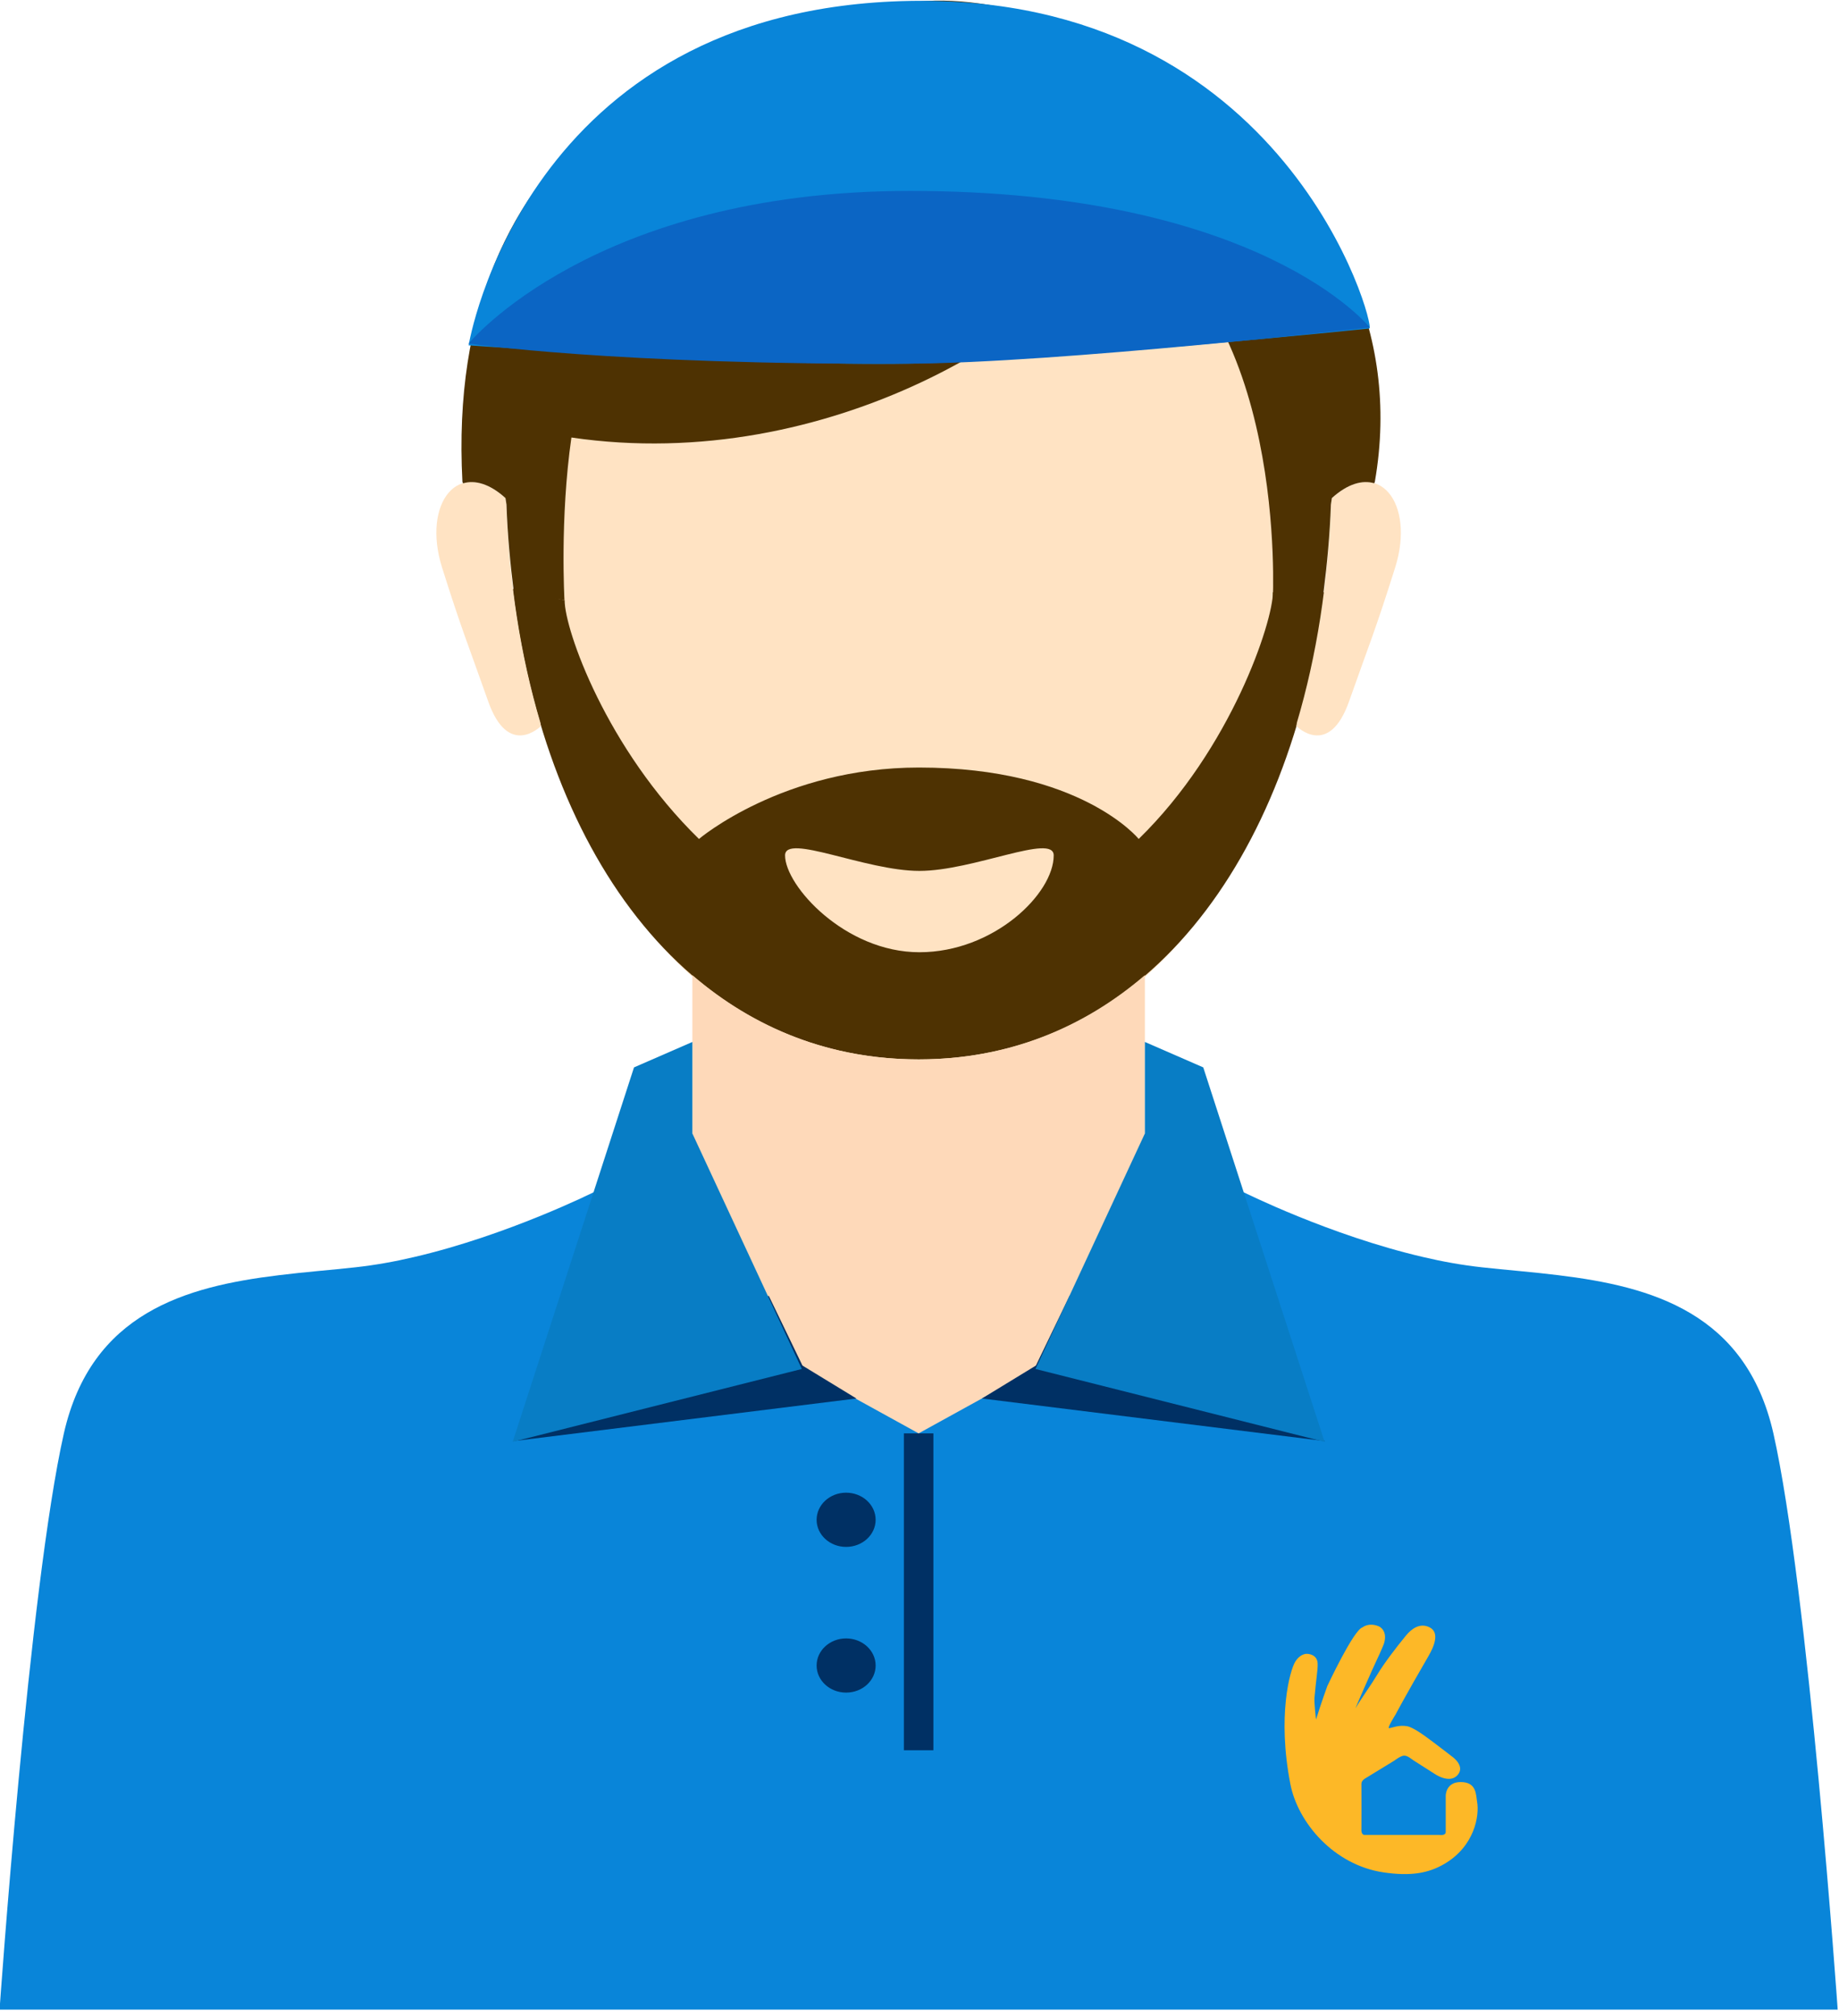 <?xml version="1.0" encoding="UTF-8" standalone="no"?>
<!DOCTYPE svg PUBLIC "-//W3C//DTD SVG 1.1//EN" "http://www.w3.org/Graphics/SVG/1.1/DTD/svg11.dtd">
<svg width="100%" height="100%" viewBox="0 0 229 251" version="1.1" xmlns="http://www.w3.org/2000/svg" xmlns:xlink="http://www.w3.org/1999/xlink" xml:space="preserve" xmlns:serif="http://www.serif.com/" style="fill-rule:evenodd;clip-rule:evenodd;stroke-linejoin:round;stroke-miterlimit:2;">
    <g transform="matrix(1,0,0,1,-1009.99,-71.393)">
        <g transform="matrix(1,0,0,1,918.46,0)">
            <g transform="matrix(1,0,0,1,19.014,-2.382)">
                <g>
                    <g>
                        <g transform="matrix(4.441,0,0,4.167,-462.637,-879.521)">
                            <path d="M146.262,260.424C140.057,260.424 136.023,254.42 135.116,246.369C134.986,245.227 134.922,244.045 134.922,242.829C134.922,236.569 140,231.491 146.262,231.491C152.531,231.491 157.602,236.569 157.602,242.829C157.602,244.077 157.532,245.292 157.399,246.467C156.491,254.472 152.442,260.424 146.262,260.424Z" style="fill:rgb(255,227,195);stroke:rgb(255,227,195);stroke-width:0.23px;"/>
                        </g>
                        <g transform="matrix(4.537,0,0,4.167,-476.683,-879.521)">
                            <path d="M155.986,246.467C155.986,247.347 154.844,251.139 152.302,253.838C152.302,253.838 150.718,251.704 146.269,251.704C142.538,251.704 140.233,253.838 140.233,253.838C137.692,251.139 136.546,247.587 136.546,246.707L135.12,246.369C136.027,254.42 140.062,260.424 146.266,260.424C152.446,260.424 156.472,254.469 157.403,246.467L155.986,246.467Z" style="fill:rgb(78,50,2);fill-rule:nonzero;"/>
                        </g>
                        <g transform="matrix(4.537,0,0,4.167,-476.683,-879.521)">
                            <path d="M134.949,243.848L134.92,243.653C133.638,242.387 132.625,243.804 133.182,245.729C133.739,247.651 133.891,248.006 134.448,249.727C135.005,251.448 135.895,250.465 135.895,250.465L135.879,250.358C135.337,248.368 135.021,246.172 134.949,243.848Z" style="fill:rgb(255,227,195);fill-rule:nonzero;"/>
                        </g>
                        <g transform="matrix(4.537,0,0,4.167,-476.683,-879.521)">
                            <path d="M157.575,243.848L157.604,243.653C158.886,242.387 159.898,243.804 159.341,245.729C158.785,247.651 158.633,248.006 158.076,249.727C157.519,251.448 156.629,250.465 156.629,250.465L156.645,250.358C157.187,248.368 157.503,246.172 157.575,243.848Z" style="fill:rgb(255,227,195);fill-rule:nonzero;"/>
                        </g>
                        <g transform="matrix(4.537,0,0,4.167,-476.683,-879.521)">
                            <path d="M146.262,228.819C140.185,229.444 133.232,232.806 133.741,243.17L133.759,243.213C134.081,243.108 134.485,243.221 134.922,243.653L134.95,243.848C134.978,244.744 135.053,245.614 135.152,246.467L136.542,246.707C136.542,246.707 136.412,244.274 136.732,241.844C143.808,242.977 150.257,238.464 151.725,235.391C151.905,235.447 151.725,235.391 151.725,235.391C156.418,237.782 155.982,246.707 155.982,246.707L157.375,246.467C157.474,245.614 157.549,244.744 157.577,243.848L157.604,243.653C158.041,243.223 158.443,243.108 158.766,243.211L158.783,243.17C160.251,234.006 150.931,228.339 146.262,228.819Z" style="fill:rgb(78,50,2);fill-rule:nonzero;"/>
                        </g>
                        <g transform="matrix(4.537,0,0,4.167,-476.683,-879.521)">
                            <path d="M146.262,260.424C143.841,260.424 141.755,259.5 140.052,257.907L140.052,272.408L152.472,272.408L152.472,257.907C150.769,259.499 148.684,260.424 146.262,260.424Z" style="fill:rgb(254,217,185);fill-rule:nonzero;"/>
                        </g>
                        <g transform="matrix(4.537,0,0,4.167,-476.683,-879.521)">
                            <path d="M155.182,264.393C155.182,264.393 157.547,265.68 160.106,266.328C160.641,266.466 161.184,266.571 161.718,266.635C162.391,266.717 163.104,266.774 163.816,266.871C166.384,267.21 168.968,267.996 169.721,271.592C170.677,276.202 171.487,288.814 171.487,288.814L121.037,288.814C121.037,288.814 121.847,276.202 122.803,271.592C123.556,267.996 126.14,267.21 128.707,266.871C129.42,266.774 130.132,266.717 130.806,266.635C131.34,266.571 131.883,266.466 132.418,266.328C134.977,265.68 137.342,264.393 137.342,264.393L143.056,269.673L146.262,271.597L149.469,269.673L155.182,264.393Z" style="fill:rgb(9,133,217);fill-rule:nonzero;"/>
                        </g>
                        <g transform="matrix(5.217,0,0,4.167,-576.047,-878.286)">
                            <path d="M149.468,254.033C149.468,255.182 148.033,256.926 146.262,256.926C144.491,256.926 143.056,254.942 143.056,254.033C143.056,253.361 144.971,254.496 146.262,254.496C147.553,254.496 149.468,253.361 149.468,254.033Z" style="fill:rgb(255,227,195);fill-rule:nonzero;"/>
                        </g>
                        <g transform="matrix(1.089,0,0,1,-1030.72,-1.118)">
                            <path d="M1100.98,236.216L1104.83,244.9L1111,249L1071.77,254.306L1100.98,236.216Z" style="fill:rgb(0,48,100);"/>
                        </g>
                        <g transform="matrix(-1.089,0,0,1,1404.67,-1.118)">
                            <path d="M1100.98,236.216L1104.83,244.9L1111,249L1071.77,254.306L1100.98,236.216Z" style="fill:rgb(0,48,100);"/>
                        </g>
                        <g transform="matrix(4.537,0,0,4.167,-476.683,-879.521)">
                            <path d="M152.472,259.903L154.074,260.663L157.404,271.85L149.469,269.673L152.472,262.637L152.472,259.903Z" style="fill:rgb(8,125,197);fill-rule:nonzero;"/>
                        </g>
                        <g transform="matrix(4.537,0,0,4.167,-476.683,-879.521)">
                            <rect x="145.857" y="271.597" width="0.81" height="9.467" style="fill:rgb(0,48,100);fill-rule:nonzero;"/>
                        </g>
                        <g transform="matrix(4.537,0,0,4.167,-476.683,-879.521)">
                            <path d="M145.082,274.179C145.082,274.627 144.719,274.989 144.271,274.989C143.825,274.989 143.462,274.627 143.462,274.179C143.462,273.732 143.825,273.369 144.271,273.369C144.719,273.369 145.082,273.732 145.082,274.179Z" style="fill:rgb(0,48,100);fill-rule:nonzero;"/>
                        </g>
                        <g transform="matrix(4.537,0,0,4.167,-476.683,-879.521)">
                            <path d="M145.082,278.533C145.082,278.981 144.719,279.342 144.271,279.342C143.825,279.342 143.462,278.981 143.462,278.533C143.462,278.086 143.825,277.723 144.271,277.723C144.719,277.723 145.082,278.086 145.082,278.533Z" style="fill:rgb(0,48,100);fill-rule:nonzero;"/>
                        </g>
                        <g transform="matrix(4.537,0,0,4.167,-476.683,-879.521)">
                            <path d="M140.052,259.903L138.45,260.663L135.12,271.85L143.056,269.673L140.052,262.637L140.052,259.903Z" style="fill:rgb(8,125,197);fill-rule:nonzero;"/>
                        </g>
                        <g transform="matrix(0.555,0,0,0.509,232.475,276.043)">
                            <path d="M22.216,60.583C28.261,61.551 32.228,60.82 35.835,58.524C42.613,54.212 43.765,46.732 43.192,43.274C42.917,41.604 43.13,38.488 39.51,38.488C36.13,38.488 36.159,41.84 36.159,41.84C36.159,41.84 36.154,50.117 36.159,50.698C36.168,51.684 34.722,51.416 34.722,51.416L19.879,51.416C19.879,51.416 19.733,51.415 17.964,51.416C17.109,51.417 17.246,49.98 17.246,49.98C17.246,49.98 17.279,39.876 17.246,38.967C17.212,38.058 18.203,37.53 18.203,37.53L24.667,33.221C24.667,33.221 26.075,32.024 26.822,32.024C27.643,32.024 28.301,32.752 28.977,33.221C31.052,34.666 33.525,36.385 33.525,36.385C33.525,36.385 36.917,39.06 38.792,36.812C40.667,34.564 37.595,32.263 37.595,32.263C37.595,32.263 35.46,30.44 33.286,28.672C31.495,27.216 29.005,25.17 27.54,24.842C25.754,24.443 24.038,25.241 23.47,25.321C22.903,25.4 24.907,21.969 24.907,21.969C24.907,21.969 26.827,17.945 32.328,7.604C33.528,5.352 34.852,1.947 32.568,0.661C30.284,-0.624 28.342,1.209 27.301,2.577C25.146,5.41 22.309,9.476 20.837,12.153C19.451,14.675 17.061,18.289 15.955,20.374C15.625,20.997 19.97,10.228 20.717,8.562C21.498,6.823 22.273,4.731 22.273,4.731C23.281,1.427 21.196,0.422 21.196,0.422C18.881,-0.651 17.485,0.661 17.485,0.661C15.491,1.244 9.585,15.026 9.585,15.026C9.585,15.026 8.171,19.278 7.072,23.153C7.072,23.595 6.619,19.116 6.712,17.899C7.05,13.463 7.473,11.218 7.423,9.513C7.354,7.119 5.036,7.126 5.036,7.126C5.036,7.126 3.583,6.979 2.403,9.041C1.222,11.102 -1.674,22.262 1.301,38.981C2.984,48.441 11.086,58.801 22.216,60.583Z" style="fill:rgb(253,184,39);"/>
                        </g>
                        <g transform="matrix(1.089,0,0,2.099,-1032.18,-129.714)">
                            <path d="M1068,117.429C1068,117.429 1101.44,118.675 1118.19,118.513C1135.36,118.346 1171,116.429 1171,116.429C1171.75,116.357 1161.66,96.592 1118.46,97C1074.3,97.417 1068,117.429 1068,117.429Z" style="fill:rgb(9,133,217);"/>
                        </g>
                        <g transform="matrix(1.089,0,0,1,-1032.18,0.543)">
                            <path d="M1068,116C1068,116 1084.44,118.675 1118.19,118.513C1135.36,118.43 1171.04,114 1171.04,114C1171.04,114 1158.63,97 1118.46,97C1082.29,97 1068,116 1068,116Z" style="fill:rgb(11,101,196);"/>
                        </g>
                    </g>
                </g>
            </g>
        </g>
    </g>
</svg>
